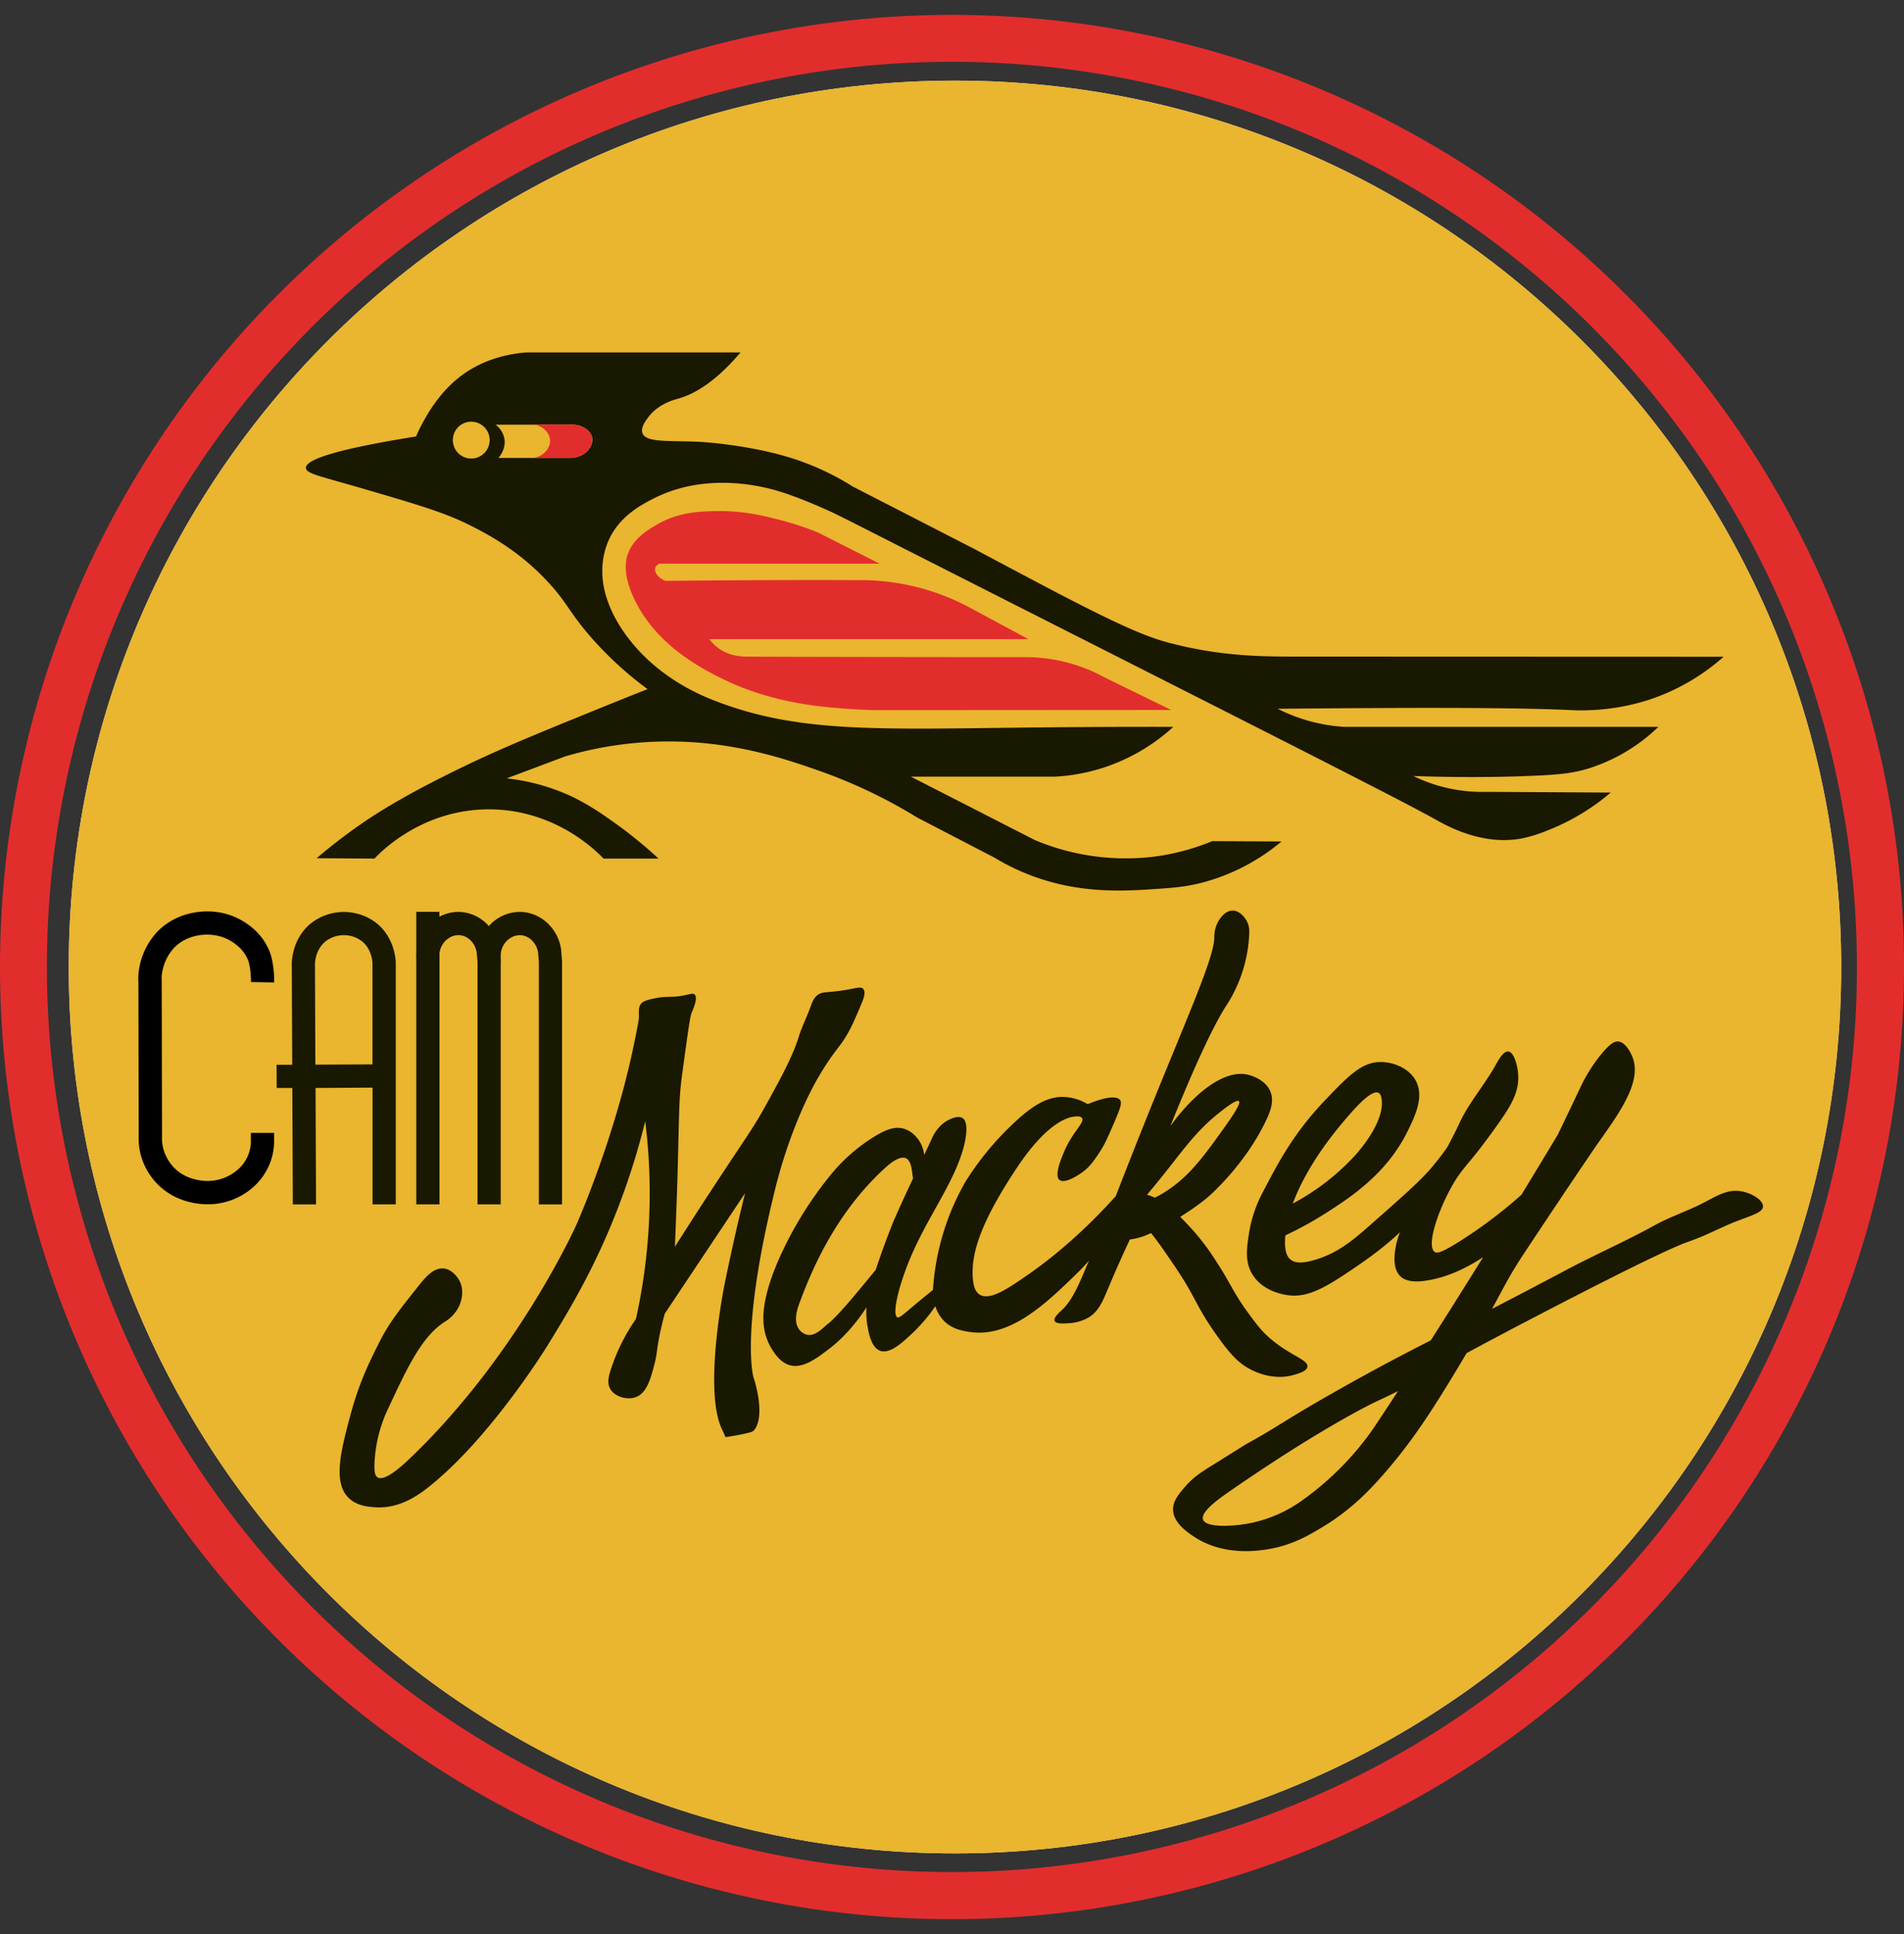 <svg width="64" height="65" fill="none" xmlns="http://www.w3.org/2000/svg"><rect width="100%" height="100%" fill="#333333" stroke="none"/><path d="M61.492 20.082A32 32 0 1 0 64 32.5a31.802 31.802 0 0 0-2.508-12.418zm-1.457 24.215A30.42 30.42 0 1 1 62.417 32.5a30.207 30.207 0 0 1-2.382 11.797z" fill="#E22D2D"/><path d="M32.1 62.29c-16.452 0-29.789-13.337-29.789-29.79S15.648 2.71 32.101 2.71c16.451 0 29.788 13.338 29.788 29.79 0 16.452-13.337 29.79-29.789 29.79z" fill="#F9F0D7"/><path d="M32.1 2.71C15.648 2.71 2.311 16.048 2.311 32.5s13.337 29.79 29.79 29.79c16.451 0 29.788-13.338 29.788-29.79 0-16.452-13.337-29.79-29.789-29.79z" fill="#EAB52F"/><path d="M12.523 36.553v3.924h.78v-8.143c-.01-.197-.088-.875-.669-1.326a1.796 1.796 0 0 0-2.18.022c-.567.457-.638 1.13-.646 1.325v.01l.015 3.42h-.526l.004.78h.526l.016 3.913h.78l-.016-3.913 1.916-.012zm-1.936-4.173c.007-.122.051-.496.357-.743a1.008 1.008 0 0 1 1.21-.013c.317.247.363.643.367.742v3.407l-1.921.008-.013-3.401zm3.406 8.097h.78V32.04a.7.7 0 0 1 .426-.572.604.604 0 0 1 .241-.04c.293.017.551.284.586.607l.025.3v8.142h.78v-8.112h.004l-.004-.255a.701.701 0 0 1 .43-.64.607.607 0 0 1 .241-.04c.293.017.552.284.587.606l.024.3v8.142h.78V32.32l-.027-.352v-.009c-.073-.705-.639-1.268-1.319-1.309a1.391 1.391 0 0 0-1.115.474 1.384 1.384 0 0 0-.947-.474 1.355 1.355 0 0 0-.715.16v-.165h-.777v1.387c0 .025-.004.05-.004.073v.005l.004.26v8.107z" fill="#191801"/><path d="M5.843 31.863c.412-.43.96-.459 1.172-.45.343.007.673.13.937.348.187.144.329.34.407.563.041.164.066.332.073.5.004.06.005.12.004.18l.78.015c0-.079 0-.157-.004-.235a3.346 3.346 0 0 0-.107-.686 1.99 1.99 0 0 0-.644-.932 2.316 2.316 0 0 0-1.415-.534c-.322-.01-1.136.034-1.766.691a2.39 2.39 0 0 0-.628 1.44 2.22 2.22 0 0 0 0 .253l.01 5.18c-.006.183.011.365.051.544.091.392.288.753.568 1.042.6.623 1.383.692 1.697.692h.068a2.31 2.31 0 0 0 1.416-.533c.292-.244.512-.561.638-.92a2.06 2.06 0 0 0 .113-.725v-.22h-.78v.231a1.27 1.27 0 0 1-.478 1.033c-.264.218-.594.341-.937.35-.12.004-.74 0-1.173-.452a1.46 1.46 0 0 1-.366-.675 1.346 1.346 0 0 1-.033-.352v-.007L5.436 33v-.026a1.271 1.271 0 0 1 0-.166c.029-.353.173-.686.41-.947" fill="#000"/><path d="M25.338 46.335s-.491-1.488.72-6.383c.064-.262.136-.513.136-.513a16.838 16.838 0 0 1 .643-1.858c.215-.509.614-1.443 1.35-2.388.335-.432.478-.77.764-1.445.07-.163.164-.4.065-.513-.084-.092-.238-.016-.692.052-.552.084-.69.026-.865.173-.111.094-.146.194-.242.45-.122.324-.279.637-.38.969-.194.631-.621 1.408-1.081 2.243-.45.817-.66 1.072-1.686 2.635-.36.548-.834 1.276-1.384 2.145.017-.409.043-1.076.073-1.905.081-2.586.043-2.961.173-3.91.175-1.284.263-1.926.312-2.04.059-.142.227-.51.103-.624-.06-.055-.147-.01-.38.035-.435.083-.531 0-1.004.104-.31.066-.376.123-.415.173-.097.124-.069.266-.073.483 0 0 0 .074-.134.727-.66 3.298-1.972 6.229-1.972 6.229s-1.947 4.35-5.569 7.82c-.242.231-.856.81-1.107.659-.095-.059-.12-.212-.103-.52.03-.56.159-1.11.38-1.626.717-1.544 1.195-2.575 1.972-3.078a1.26 1.26 0 0 0 .484-.518c.053-.113.22-.525 0-.9-.026-.046-.214-.353-.518-.38-.332-.03-.603.288-.851.6-.652.819-.978 1.23-1.312 1.89-.315.625-.67 1.341-.952 2.387-.328 1.221-.619 2.307-.07 2.838.281.272.678.297.9.311.806.052 1.443-.409 1.799-.692 2.086-1.662 3.979-4.74 3.979-4.74.77-1.251 1.681-2.753 2.491-4.947.314-.85.58-1.716.796-2.595a19.513 19.513 0 0 1-.311 6.643 6.49 6.49 0 0 0-.865 1.764c-.053.176-.109.397 0 .586.146.265.567.389.864.277.367-.138.494-.614.623-1.107.096-.366.07-.513.208-1.142.052-.235.103-.426.138-.554l2.699-4.048a76.394 76.394 0 0 0-.692 3.078s-.703 3.46-.104 4.81l.139.31c.336-.05.586-.103.586-.103.256-.054.329-.084.366-.12l.016-.018c.391-.505-.013-1.727-.013-1.727" fill="#191801"/><path d="M39.467 42.526c.777 1.144.691 1.319 1.47 2.405.427.596.715.91 1.16 1.124.2.096.763.333 1.383.156.182-.052.446-.128.467-.277.036-.25-.645-.385-1.35-1.038-.231-.215-.373-.409-.66-.796-.512-.704-.579-.989-1.071-1.73a7.774 7.774 0 0 0-.796-1.055c-.112-.121-.248-.27-.4-.42a8.18 8.18 0 0 0 .901-.635c.096-.082 1.276-1.106 1.99-2.612.135-.285.278-.639.138-.97-.168-.4-.653-.532-.726-.552-.74-.204-1.753.508-2.633 1.72.832-2.066 1.476-3.452 1.94-4.142.444-.72.69-1.543.713-2.387a.753.753 0 0 0-.087-.367c-.017-.032-.197-.354-.484-.346-.212.007-.354.192-.407.262-.133.186-.202.41-.198.638 0 .654-.87 2.589-2.11 5.656-.31.768-.72 1.794-1.202 3.04-1.267 1.406-2.392 2.271-3.192 2.807-.447.298-1.05.714-1.385.502-.179-.114-.22-.37-.233-.632-.027-.684.168-1.656 1.505-3.658.206-.31 1.043-1.54 1.868-1.686.06-.01.246-.042.303.044.099.146-.317.458-.593 1.11-.108.253-.346.817-.168.966.178.148.63-.16.702-.208.293-.19.45-.423.63-.692.18-.27.263-.461.432-.848.24-.549.36-.825.277-.934-.186-.245-1.01.104-1.09.138a1.706 1.706 0 0 0-.778-.242c-.488-.023-.992.188-1.765.934a9.782 9.782 0 0 0-1.572 1.925 8.393 8.393 0 0 0-1.086 3.625l-.3.245c-.69.565-.818.716-.9.675-.189-.097.063-1.153.52-2.18.614-1.38 1.538-2.575 1.764-3.77.108-.575-.03-.704-.084-.74-.147-.097-.378.012-.452.048-.373.174-.543.54-.586.639l-.257.55a1.071 1.071 0 0 0-.262-.602.91.91 0 0 0-.413-.28c-.305-.093-.623.024-1.056.298a5.893 5.893 0 0 0-1.35 1.176 12.573 12.573 0 0 0-1.526 2.323c-.802 1.587-.806 2.369-.796 2.646.006.336.102.665.277.953.097.153.28.44.58.542.451.146.923-.214 1.375-.56.17-.13.7-.556 1.233-1.379a2.5 2.5 0 0 0 .03.617c.045.26.128.733.424.843.323.12.724-.25 1.064-.566.298-.28.565-.593.796-.93.058.193.164.37.308.512.274.264.614.317.84.352 1.357.209 2.554-.945 3.517-1.875.194-.186.359-.36.499-.521-.287.66-.513 1.301-.93 1.68-.06.054-.272.238-.226.347.046.108.34.088.47.078.23-.01.453-.073.654-.183.355-.206.493-.555.66-.952.16-.383.403-.947.746-1.68a2.241 2.241 0 0 0 .71-.216c.22.268.464.624.776 1.082m-10.027.154c-.477.568-1.215 1.51-1.633 1.836-.14.11-.396.403-.674.346a.477.477 0 0 1-.277-.19c-.199-.281-.043-.712.034-.917.31-.818 1.084-2.864 2.838-4.477.143-.131.502-.453.728-.347.2.094.197.475.237.68a49.76 49.76 0 0 0-.654 1.428c-.125.316-.354.89-.6 1.641zm11.62-5.34c.15-.116.513-.397.586-.329.086.08-.293.613-.536.953-.702.976-1.212 1.685-2.114 2.198a3.112 3.112 0 0 1-.178.093 1.408 1.408 0 0 0-.26-.098c.317-.38.572-.698.753-.928.577-.733 1.001-1.312 1.747-1.885" fill="#191801"/><path d="M58.512 40.035c-.428-.068-.758.13-1.196.36-.55.294-1.148.482-1.692.782-.985.542-2.018.995-3.01 1.522-.973.516-1.771.933-2.462 1.29.477-.863.55-1.075 1.165-1.999 1.852-2.791 2.418-3.599 2.418-3.599.7-.992 1.46-2.032 1.142-2.854-.022-.056-.2-.513-.489-.535-.088-.006-.249.022-.636.518-.227.29-.423.603-.586.934-.197.418-.45.949-.806 1.685-.42.7-.827 1.373-1.22 2.016a15.738 15.738 0 0 1-2.035 1.539c-.665.423-.806.435-.88.381-.283-.196.093-1.343.572-2.198.393-.702.571-.699 1.574-2.125.402-.574.7-1.04.66-1.637-.02-.312-.139-.751-.33-.776-.166-.02-.328.278-.418.44-.376.677-.902 1.27-1.229 1.972-.134.289-.274.562-.418.824-.14.195-.305.414-.498.646-.366.44-.953.957-2.125 1.99-.538.472-1.062.919-1.851 1.141-.404.114-.631.099-.778-.017-.098-.073-.233-.255-.178-.816.455-.213.895-.455 1.32-.723.864-.55 2.078-1.34 2.784-2.768.26-.526.57-1.178.276-1.713-.224-.41-.726-.612-1.142-.622-.643-.017-1.086.43-1.867 1.245-1.067 1.111-1.585 2.086-2.094 3.063-.25.451-.419.943-.501 1.453-.073.49-.147.952.12 1.383.352.565 1.04.673 1.197.693.53.068 1.019-.116 1.865-.675.587-.389 1.251-.834 1.893-1.441-.099.25-.16.515-.18.783-.02.345.055.56.19.692.11.108.33.229.838.155.722-.103 1.387-.422 1.949-.795a270.91 270.91 0 0 1-1.759 2.796c-1.04.533-1.931.998-3.172 1.702-1.813 1.026-1.886 1.154-2.993 1.765-.008 0-.403.25-1.194.743-.366.227-.63.396-.9.71-.211.246-.41.477-.405.77.007.443.474.756.7.907 1.002.672 2.206.476 2.543.415.763-.135 1.288-.44 1.764-.726.923-.552 1.534-1.182 1.99-1.695.992-1.12 1.659-2.145 2.577-3.668.106-.175.203-.34.293-.492.647-.351 1.549-.83 2.87-1.514 3.62-1.872 4.323-2.14 4.636-2.249.557-.193 1.075-.484 1.626-.692.505-.19.817-.284.83-.467.017-.212-.374-.46-.743-.519M45.04 37.837c.367-.44 1.033-1.246 1.298-1.108.068.036.092.127.103.208.11.781-.776 1.767-.916 1.92a7.827 7.827 0 0 1-2.071 1.593c.22-.587.66-1.488 1.586-2.613zm1.125 10.171a9.922 9.922 0 0 1-2.353 2.388 4.545 4.545 0 0 1-1.696.776c-.638.137-1.576.184-1.678-.102-.09-.258.53-.696.848-.917 3.18-2.209 4.965-3.045 4.965-3.045.312-.146.546-.258.741-.357-.329.505-.607.927-.827 1.257z" fill="#191801"/><path d="M22.188 18.944h7.38l-2.052-1.038c-.426-.175-.863-.32-1.31-.434-.523-.135-1.179-.3-2.035-.294-.606.007-1.364.015-2.125.473-.31.186-.764.459-.946.981-.058.17-.193.666.246 1.554.732 1.488 2.177 2.243 2.826 2.573 1.78.904 3.536 1.014 4.597 1.081.278.018.513.024.675.027l9.923-.006-2.217-1.084a5.55 5.55 0 0 0-2.69-.691c-.513 0-8.567-.007-9.343-.018-.182 0-.609-.014-.98-.294a1.429 1.429 0 0 1-.294-.293h10.724l-1.855-.998a7.752 7.752 0 0 0-3.836-.985c-2.733-.016-6.167.02-6.506.025-.262-.101-.388-.305-.345-.44a.248.248 0 0 1 .163-.147" fill="#E22D2D"/><path d="M51.215 26.084c1.2-.04 1.708-.096 2.291-.293a5.928 5.928 0 0 0 2.236-1.362H45.19a5.703 5.703 0 0 1-2.242-.608c4.385-.041 7.658-.048 9.718.037a7.44 7.44 0 0 0 2.763-.34 7.148 7.148 0 0 0 2.508-1.446l-14.142-.005c-1.24 0-2.7.019-4.56-.48-1.191-.318-2.945-1.253-6.455-3.122l-4.108-2.109a8.93 8.93 0 0 0-2.17-.992c-1.443-.433-2.968-.513-2.968-.513-1.036-.052-1.82.036-1.938-.293-.067-.182.101-.41.193-.533.335-.451.862-.587 1.018-.63.496-.142 1.204-.513 2.085-1.551h-7.174c-.454.03-1.457.163-2.327.873-.66.534-1.05 1.245-1.186 1.498-.1.182-.172.34-.22.454-3.03.484-3.71.826-3.702 1.058.007.203.537.286 2.072.74 1.759.516 2.633.774 3.49 1.21.564.288 1.645.85 2.638 1.952.587.646.652.94 1.335 1.733.58.67 1.234 1.274 1.949 1.798-.352.14-.897.355-1.56.625-2.346.953-3.547 1.442-5.037 2.18-1.794.887-2.651 1.465-3.018 1.718a19.14 19.14 0 0 0-1.508 1.16l1.943.013c.236-.25 1.598-1.632 3.796-1.655 2.262-.023 3.674 1.413 3.905 1.655h1.847a14.625 14.625 0 0 0-1.697-1.357 8.679 8.679 0 0 0-1.114-.679 6.925 6.925 0 0 0-2.294-.66l1.961-.736c.726-.216 1.47-.363 2.223-.44 2.822-.293 5.038.467 6.366.937 1.134.402 2.223.923 3.248 1.553l2.603 1.352c.364.22.745.409 1.14.564 1.654.651 3.164.563 4.238.49.642-.044 1.09-.074 1.696-.242a6.863 6.863 0 0 0 2.57-1.357l-2.328-.011a7.668 7.668 0 0 1-2.023.529 7.891 7.891 0 0 1-3.938-.565l-4.169-2.132h4.823a6.334 6.334 0 0 0 1.623-.293 6.425 6.425 0 0 0 2.376-1.38c-1.816-.003-3.365.006-4.56.019-5.35.056-8.043.208-10.902-.917-.459-.18-1.843-.756-2.858-2.084-.837-1.093-.87-1.97-.872-2.182a2.564 2.564 0 0 1 .194-1.066c.354-.837 1.111-1.234 1.547-1.454 1.844-.93 3.816-.346 4.168-.242.73.215 1.731.675 1.842.727 0 0 .483.237.97.485 10.264 5.214 17.733 8.96 19.262 9.814.367.206 1.573.902 2.915.651.292-.06.577-.148.852-.263a7.441 7.441 0 0 0 2.145-1.28l-4.199-.024a5.246 5.246 0 0 1-2.436-.533c1.506.054 2.765.037 3.708.006M15.865 15.41a.619.619 0 1 1 0-1.237.619.619 0 0 1 0 1.237zm3.312-.02h-2.424c.024-.026.277-.307.195-.678a.756.756 0 0 0-.294-.44h2.623c.329.016.586.216.63.44.053.285-.246.673-.727.678" fill="#191801"/><path d="M17.743 14.276c.395-.073.732.22.747.52.015.3-.299.636-.708.594h1.392c.481-.005.78-.394.727-.679-.04-.22-.3-.42-.63-.44H17.74" fill="#E22D2D"/></svg>